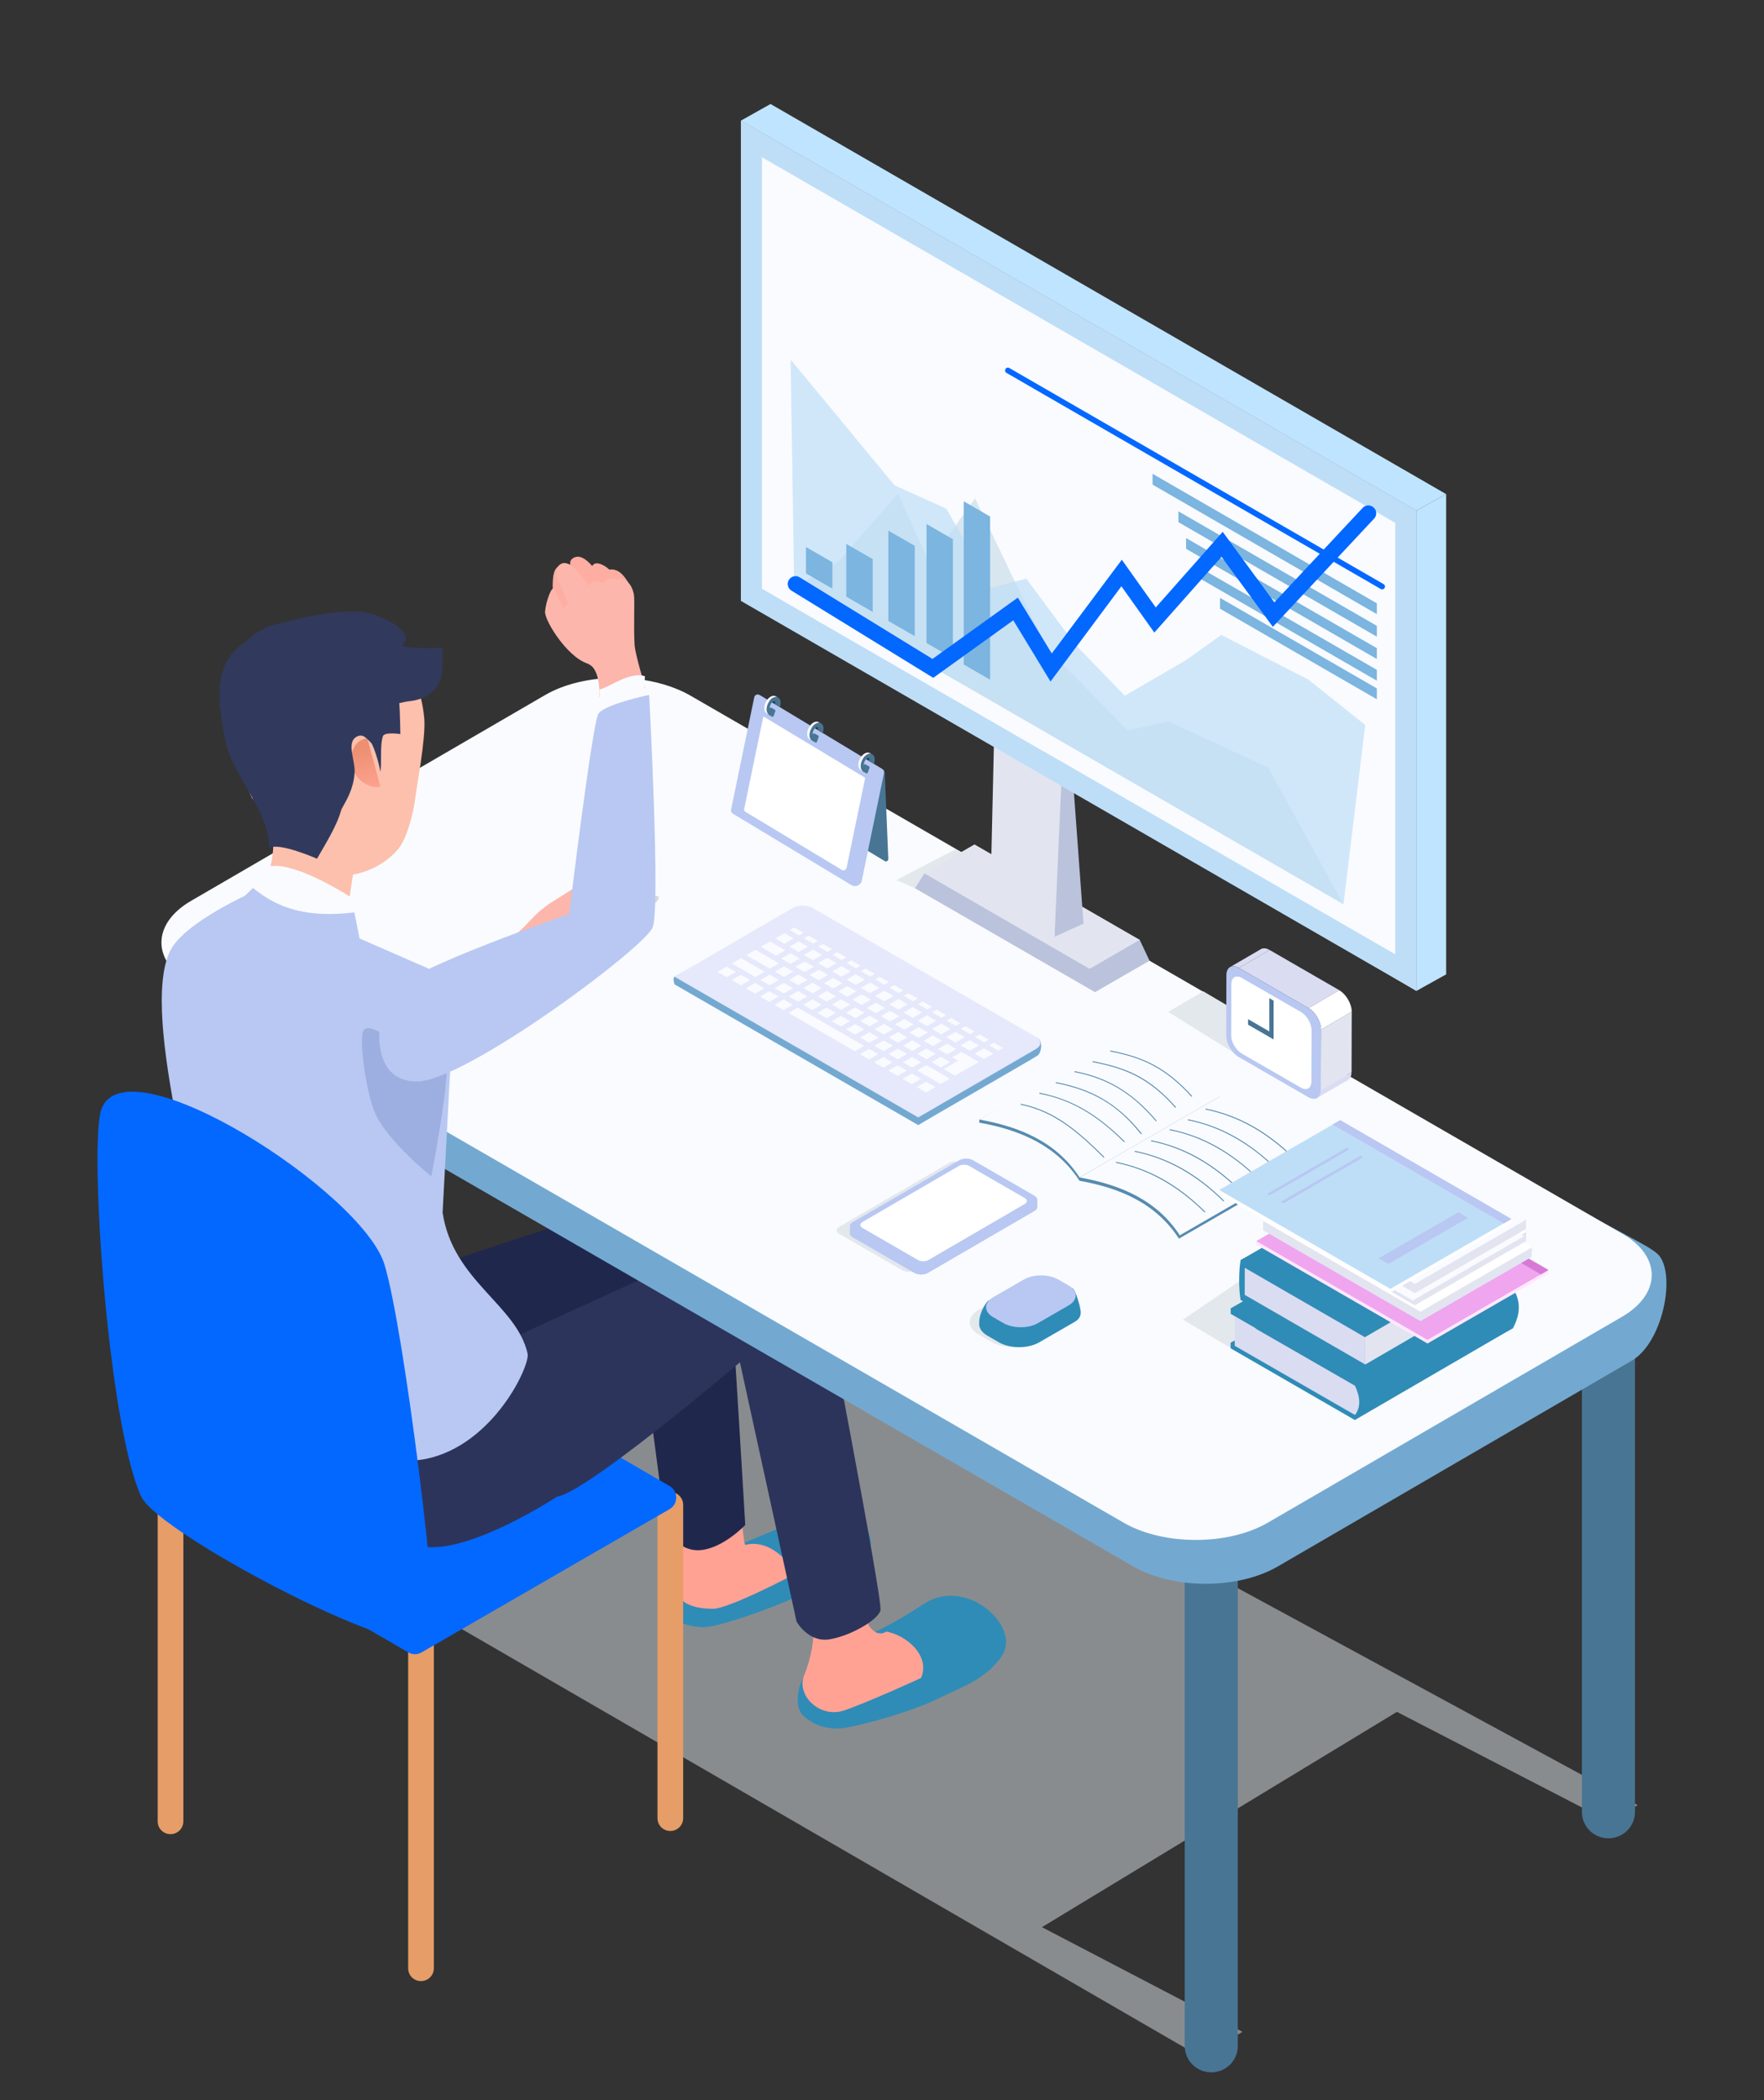 <?xml version="1.0" encoding="utf-8"?>
<!-- Generator: Adobe Illustrator 28.2.0, SVG Export Plug-In . SVG Version: 6.00 Build 0)  -->
<svg version="1.1" xmlns="http://www.w3.org/2000/svg" xmlns:xlink="http://www.w3.org/1999/xlink" x="0px" y="0px"
	 viewBox="0 0 210 250" style="enable-background:new 0 0 210 250;" xml:space="preserve">
<rect x="0" y="0" width="210" height="250" fill="#333333" stroke="none"/>
<style type="text/css">
	.st0{opacity:0.47;fill:#CFD4D9;}
	.st1{opacity:0.49;fill:#E3E8ED;}
	.st2{fill:#E3E8ED;}
	.st3{opacity:0.49;fill:#E7E7E7;}
	.st4{fill:#E0407E;}
	.st5{fill:#568BB0;}
	.st6{fill:#FE619D;}
	.st7{fill:#232942;}
	.st8{fill:#FFAF94;}
	.st9{fill:#2C345C;}
	.st10{fill:#FDC0AC;}
	.st11{fill:#E6E8FB;}
	.st12{fill:#B8C8F2;}
	.st13{fill:#ACBDEB;}
	.st14{fill:#2A3157;}
	.st15{fill:#F2A68C;}
	.st16{fill:#572A08;}
	.st17{fill:#487594;}
	.st18{fill:#73A9D1;}
	.st19{fill:#FFFFFF;}
	.st20{fill:#7BB5E0;}
	.st21{fill:#E2E5F0;}
	.st22{fill:#C1D4E3;}
	.st23{opacity:0.56;fill:#D0D5D9;}
	.st24{fill:#FAFBFF;}
	.st25{fill:#381B05;}
	.st26{fill:#2F9651;}
	.st27{fill:#A7C489;}
	.st28{fill:#6A9DC2;}
	.st29{enable-background:new    ;}
	.st30{fill:#F5F6FC;}
	.st31{fill:#BFE4FF;}
	.st32{fill:#D1D1E3;}
	.st33{fill:#CFD4E3;}
	.st34{fill:#B3D1E8;}
	.st35{fill:#CCDAFF;}
	.st36{fill:#757575;}
	.st37{fill:#BCBCBC;}
	.st38{fill:#292929;}
	.st39{fill:#ADADAD;}
	.st40{fill:#5A5A5A;}
	.st41{fill:#363636;}
	.st42{fill:#FDB6AC;}
	.st43{fill:#F29A8F;}
	.st44{fill:#FDADA2;}
	.st45{fill:#FFBAA3;}
	.st46{fill:#2F8CB7;}
	.st47{fill:#FFA294;}
	.st48{fill:#20274D;}
	.st49{fill:#E69D67;}
	.st50{fill:#E3407F;}
	.st51{fill:#DADCF2;}
	.st52{fill:#FFE8FF;}
	.st53{fill:#F0A5EF;}
	.st54{fill:#FFC4FE;}
	.st55{fill:#D67AD5;}
	.st56{fill:#BEDEF7;}
	.st57{fill:#D9DEE3;}
	.st58{fill:#9DAFE0;}
	.st59{fill:#FE488E;}
	.st60{fill:#0368FF;}
	.st61{fill:#BAC3DB;}
	.st62{fill:#D8E6F0;}
	.st63{opacity:0.69;}
	.st64{fill:url(#SVGID_1_);}
	.st65{fill:#313A5D;}
	.st66{fill:#D4D9DE;}
	.st67{fill:url(#SVGID_00000143613632326198077970000008698487880455493506_);}
	.st68{fill:#96C466;}
	.st69{fill:url(#SVGID_00000089549056155027222210000001541955908372786060_);}
	.st70{fill:#2C3C40;}
	.st71{fill:url(#SVGID_00000110435202816767931250000013739062300951687342_);}
	.st72{fill:#B8DAF2;}
	.st73{fill:#304464;}
	.st74{fill:url(#SVGID_00000090293440358577303740000011160807793237483445_);}
	.st75{fill:url(#SVGID_00000150101017757323902630000015235212265669728154_);}
	.st76{opacity:0.25;fill:#A3C8E3;}
	.st77{fill:#FFA699;}
	.st78{fill:#E8E6FB;}
	.st79{fill:#FE8EB9;}
	.st80{fill:url(#SVGID_00000014608570576302685740000003964749370248849343_);}
	.st81{fill:url(#SVGID_00000075881426940539487580000005548979894090035591_);}
	.st82{fill:#A5CBE6;}
	.st83{fill:#A3C8E3;}
	.st84{fill:url(#SVGID_00000029016983430580966870000009005208800653128598_);}
	.st85{fill:url(#SVGID_00000010301682491257657800000018014566371478351764_);}
	.st86{fill:url(#SVGID_00000109745057987607133080000016398989935222906521_);}
	.st87{fill:url(#SVGID_00000150076788888161293040000007057479378285165967_);}
	.st88{fill:#4A7796;}
	.st89{fill:#6B6B6B;}
	.st90{fill:#9D9D9D;}
	.st91{fill:#FBFBFB;}
	.st92{fill:#E7E7E7;}
	.st93{fill:#C8C8C8;}
	.st94{fill:#C3C3C3;}
	.st95{fill:#E5E5E5;}
	.st96{fill:#DCDCDC;}
	.st97{fill:#D4D4D4;}
	.st98{fill:#D7D7D7;}
	.st99{fill:#A8A8A8;}
	.st100{fill:#E3E3E3;}
	.st101{fill:#E9E9E9;}
	.st102{fill:#7F7F7F;}
	.st103{fill:#DEDEDE;}
	.st104{fill:#F1F1F1;}
	.st105{fill:#C4C4C4;}
	.st106{fill:#A0A0A0;}
	.st107{fill:#6D6D6D;}
	.st108{fill:#2A2A2A;}
	.st109{fill:#DDDDDD;}
	.st110{fill:#CACACA;}
	.st111{fill:#424242;}
	.st112{fill:#D2D2D2;}
	.st113{fill:#C0C0C0;}
	.st114{fill:#AFAFAF;}
	.st115{fill:#ABB9E0;}
	.st116{fill:url(#SVGID_00000126289408216333520350000005899419960362771608_);}
	.st117{fill:#D0D0D0;}
	.st118{fill:#3B3B3B;}
</style>
<g id="Layer_2">
</g>
<g id="Layer_1">
	<path class="st1" d="M80.38,152.72c0,0-25.52,9.18-42.5,16.02c-6.33,2.55-6.95,11.26-1.05,14.68l106.07,61.41l5.01-2.96
		l-23.87-12.46l42.26-25.63l25.42,13.13l3.23-2.03L80.38,152.72z"/>
	<g>
		<g>
			<g>
				<path class="st46" d="M94.89,180.94c2.08-1.13,8.96-1.15,8.79,2.97c-0.09,2.14-5.24,4.4-8.12,5.83
					c-3.13,1.55-10,3.96-11.76,3.96c-1.76,0-3.43-0.65-4.6-1.65c-1.17-0.99,0.23-4.15,0.84-4.73c0.42-0.39,6.21-2.7,10.51-4.48
					C92.55,182.01,94.23,181.3,94.89,180.94z"/>
				<path class="st47" d="M87.79,170.82c0,0,0.49,13.2,0.97,13.08c3.36-0.87,6.14,3.29,5.78,3.52c0,0-7.75,4.09-9.65,4.09
					s-4.04-0.44-4.4-2.29c-0.36-1.85,0.68-3.12,0.75-4.8c0.03-0.67-1.44-9.53-1.44-9.53L87.79,170.82z"/>
			</g>
			<path class="st48" d="M45.56,168.65c2.81,3.01,30.26-12.76,30.26-12.76l3.46,26.2c0,0,1.48,2.7,4.18,2.43
				c2.7-0.27,5.26-2.99,5.26-2.99s-2.02-34.56-2.46-36.86c-0.44-2.3-2.19-2.32-4.94-2.82c-2.75-0.5-35.5,10.93-35.5,10.93
				S42.75,165.64,45.56,168.65z"/>
		</g>
		<g>
			<path class="st49" d="M50.12,235.83c0.85,0,1.53-0.69,1.53-1.53v-38.43c0-0.85-0.69-1.53-1.53-1.53c-0.85,0-1.53,0.69-1.53,1.53
				v38.43C48.59,235.15,49.27,235.83,50.12,235.83z"/>
			<path class="st49" d="M79.8,217.96c0.85,0,1.53-0.69,1.53-1.53v-37.29c0-0.85-0.69-1.53-1.53-1.53c-0.85,0-1.53,0.69-1.53,1.53
				v37.29C78.27,217.28,78.95,217.96,79.8,217.96z"/>
			<path class="st49" d="M20.3,218.34c0.85,0,1.53-0.69,1.53-1.53v-36.9c0-0.85-0.69-1.53-1.53-1.53s-1.53,0.69-1.53,1.53v36.9
				C18.76,217.65,19.45,218.34,20.3,218.34z"/>
			<path class="st60" d="M19.28,179.66l29.32,17.04c0.49,0.29,1.1,0.29,1.59,0l29.52-17.05c1.06-0.61,1.06-2.14,0-2.75L50.4,159.86
				c-0.49-0.29-1.1-0.29-1.59,0L19.29,176.9C18.23,177.51,18.22,179.04,19.28,179.66z"/>
		</g>
		<g>
			<g>
				<path class="st46" d="M109.91,190.97c5.09-3.4,11.5,2.56,9.48,5.94c-1.76,2.95-5.19,4.04-7.94,5.4
					c-2.98,1.48-10.05,3.46-11.72,3.46c-1.67,0-2.89-0.49-4-1.43c-1.12-0.95-0.77-2.83-0.46-3.83c0.5-1.59,3.31-3.8,6.87-5.3
					C105.77,193.67,108.97,191.6,109.91,190.97z"/>
				<path class="st47" d="M103.16,189.32c0,0,0.06,3.81,0.24,4.11c1.01,1.64,2.11,0.79,2.11,0.79c2.44,0.45,5.28,2.91,4.14,5.52
					c0.13-0.04-6.19,2.85-9.12,3.86c-2.87,0.99-5.66-1.68-4.85-4.03c1.89-4.54,1.02-8.45,1.02-8.45L103.16,189.32z"/>
			</g>
			<path class="st9" d="M97.18,149.46c0.58,2.88,7.94,41.09,7.64,42.24c-0.3,1.15-3.6,3.06-6.1,3.45c-2.5,0.39-3.89-2.11-3.89-2.11
				l-6.94-31.76c-2.87-2.58-4.43-5.77-1.77-10.41C83.76,144.94,96.6,146.57,97.18,149.46z"/>
			<path class="st9" d="M29.17,154.33c-1.61,3.52-2.1,15.56-1.13,19.72c0.98,4.22,16.58,9.1,22.21,10.05s16.07-5.94,16.07-5.94
				l-7.88-14.94c0,0-3.1-3.51-7.59-4.82C42.39,155.94,29.77,154.84,29.17,154.33z"/>
			<path class="st9" d="M46.46,166.03c0,0,39.63-18.5,41.9-18.9c0,0,4.29,0.31,5.24,3.74c0.95,3.43-2.2,8.49-2.2,8.49
				s-21.01,18.12-25.08,18.81c-2.36,0.4-10.34,2.31-14.68,0.11C45.34,175.08,46.46,166.03,46.46,166.03z"/>
		</g>
	</g>
	<g>
		<g>
			<path class="st17" d="M147.36,186.09v57.45c0,1.13-0.6,2.17-1.58,2.73l0,0c-0.98,0.56-2.18,0.56-3.16,0l0,0
				c-0.98-0.56-1.58-1.61-1.58-2.73v-57.45H147.36z"/>
			<path class="st17" d="M194.64,158.23v57.45c0,1.13-0.6,2.17-1.58,2.73l0,0c-0.98,0.56-2.18,0.56-3.16,0l0,0
				c-0.98-0.56-1.58-1.61-1.58-2.73v-57.45H194.64z"/>
			<path class="st17" d="M33.15,116.47v57.45c0,1.13-0.6,2.17-1.58,2.73l0,0c-0.98,0.56-2.18,0.56-3.16,0h0
				c-0.98-0.56-1.58-1.61-1.58-2.73v-57.45H33.15z"/>
		</g>
		<g>
			<path class="st18" d="M23.99,122.43l108.59,62.69l2.62,1.51c4.79,2.59,12.28,2.54,16.92-0.16l42.13-24.49
				c3.62-2.1,5.24-9.88,3.32-12.45c-0.6-0.8-2.97-1.92-4.1-2.58L83.01,87.82c-4.79-2.6-12.29-2.55-16.94,0.15l-42.15,19.89
				c-0.95,0.55-2.22,0.97-2.73,1.95C19.12,113.73,20.17,120.23,23.99,122.43z"/>
			<path class="st24" d="M193.08,156.76l-42.13,24.49c-4.64,2.7-12.14,2.75-16.92,0.16l-2.62-1.51L22.81,117.2
				c-4.77-2.75-4.79-7.22-0.05-9.97l42.13-24.49c0.57-0.33,1.18-0.62,1.82-0.87c3.88-1.51,8.95-1.58,13.04-0.16
				c0.78,0.27,1.53,0.59,2.22,0.97l0.61,0.35l5.92,3.42l104.66,60.43C197.79,149.55,197.82,154.01,193.08,156.76z"/>
		</g>
	</g>
	<g>
		<g>
			<polygon class="st2" points="140.82,157.09 148.83,161.84 182.27,150.41 165.6,140.24 			"/>
			<polygon class="st2" points="139.06,120.45 150.23,127.41 153.91,123.74 145.99,119.64 143.25,118.01 			"/>
			<polygon class="st2" points="106.72,104.76 108.93,105.74 117.01,102.78 113.76,101.09 			"/>
			<path class="st2" d="M116.5,158.86l1.49,0.86c1.41,0.81,3.69,0.81,5.1,0l4.5-2.6c1.41-0.81,1.41-2.13,0-2.94l-1.49-0.86
				c-1.41-0.81-3.69-0.81-5.1,0l-4.5,2.6C115.09,156.73,115.09,158.05,116.5,158.86z"/>
			<path class="st2" d="M121.98,142.8l-7.58-4.38c-0.38-0.22-1.01-0.22-1.39,0l-13.14,7.64c-0.38,0.22-0.38,0.58,0,0.8l7.58,4.38
				c0.38,0.22,1,0.22,1.39,0l13.14-7.64C122.37,143.38,122.36,143.02,121.98,142.8z"/>
		</g>
		<g>
			<g>
				<path class="st17" d="M105.32,102.5l-14.95-9.02l-0.42-10.27c-0.01-0.34,0.35-0.56,0.65-0.38l14.44,8.71
					c0.17,0.1,0.28,0.28,0.29,0.48l0.42,10.23C105.75,102.48,105.51,102.62,105.32,102.5z"/>
				<path class="st12" d="M101.35,105.36l-14.12-8.51c-0.15-0.09-0.23-0.27-0.2-0.45l2.76-13.39c0.06-0.29,0.38-0.43,0.63-0.28
					l14.62,8.82c0.15,0.09,0.23,0.27,0.2,0.45l-2.64,12.81C102.49,105.38,101.84,105.66,101.35,105.36z"/>
				<path class="st19" d="M100.21,103.55l-11.48-6.92c-0.11-0.06-0.16-0.19-0.14-0.31l2.28-11.04L103,92.59l-2.21,10.7
					C100.74,103.55,100.44,103.69,100.21,103.55z"/>
			</g>
			<g>
				<g>
					<path class="st17" d="M103.11,92.05l-0.41-0.24c-0.06-0.03-0.08-0.1-0.06-0.16l0.19-0.58c0.03-0.08,0.12-0.12,0.2-0.08
						l0.42,0.24c0.06,0.03,0.08,0.1,0.06,0.17l-0.2,0.57C103.28,92.05,103.18,92.09,103.11,92.05z"/>
					<g>
						<path class="st17" d="M103.02,91.37l-0.28-0.14c0.04,0.02,0.09,0.03,0.14,0.03c0.09-0.01,0.26-0.09,0.26-0.09l0.25,0.15
							c0,0-0.13,0.09-0.22,0.1C103.11,91.42,103.06,91.39,103.02,91.37z"/>
						<path class="st17" d="M103.74,90.76l-0.27-0.17c0.02-0.1,0.01-0.2-0.01-0.28c-0.02-0.09-0.07-0.16-0.14-0.2
							c-0.01,0-0.01-0.01-0.02-0.01l0.28,0.14c0.01,0,0.01,0.01,0.02,0.01c0.07,0.04,0.11,0.11,0.14,0.2
							C103.76,90.54,103.76,90.65,103.74,90.76z"/>
						<path class="st24" d="M102.78,91.84l-0.28-0.14c-0.05-0.03-0.1-0.06-0.14-0.11c-0.1-0.11-0.16-0.27-0.17-0.46
							c-0.01-0.13,0-0.27,0.04-0.42c0.05-0.22,0.16-0.43,0.28-0.61c0.13-0.18,0.28-0.32,0.44-0.41c0.11-0.06,0.22-0.1,0.33-0.1
							c0.1-0.01,0.18,0.01,0.26,0.05l0.28,0.14c-0.08-0.04-0.16-0.06-0.26-0.05c-0.11,0.01-0.22,0.04-0.33,0.1
							c-0.16,0.09-0.32,0.23-0.44,0.41c-0.13,0.18-0.23,0.39-0.28,0.61c-0.04,0.15-0.05,0.29-0.04,0.42
							c0.01,0.19,0.07,0.35,0.17,0.46C102.68,91.77,102.73,91.81,102.78,91.84z"/>
						<path class="st17" d="M104.13,90.35c-0.01-0.19-0.07-0.35-0.17-0.46c-0.1-0.11-0.23-0.17-0.4-0.16
							c-0.11,0.01-0.22,0.04-0.33,0.1c-0.16,0.09-0.32,0.23-0.44,0.41c-0.06,0.08-0.11,0.16-0.15,0.25
							c-0.06,0.11-0.1,0.23-0.13,0.36c-0.04,0.15-0.05,0.29-0.04,0.42c0.01,0.19,0.07,0.35,0.17,0.46c0.1,0.11,0.23,0.17,0.4,0.16
							c0.05,0,0.11-0.01,0.16-0.03l0.18-0.54c-0.07,0.05-0.15,0.08-0.23,0.08c-0.06,0-0.11-0.01-0.16-0.04
							c-0.07-0.04-0.11-0.11-0.14-0.2c-0.02-0.09-0.02-0.2,0.01-0.33c0.01-0.06,0.04-0.12,0.06-0.17c0.01-0.02,0.02-0.04,0.03-0.06
							c0.06-0.11,0.14-0.2,0.22-0.27c0.08-0.07,0.18-0.11,0.27-0.11c0.06,0,0.11,0.01,0.16,0.04c0.07,0.04,0.11,0.11,0.14,0.2
							c0.02,0.08,0.02,0.19,0,0.3l0.3,0.18c0.02-0.05,0.04-0.12,0.05-0.18C104.13,90.62,104.14,90.48,104.13,90.35z"/>
					</g>
				</g>
				<g>
					<path class="st17" d="M97.06,88.38l-0.41-0.24c-0.06-0.03-0.08-0.1-0.06-0.16l0.19-0.58c0.03-0.08,0.12-0.12,0.2-0.08
						l0.42,0.24c0.06,0.03,0.08,0.1,0.06,0.17l-0.2,0.57C97.23,88.39,97.14,88.42,97.06,88.38z"/>
					<g>
						<path class="st17" d="M96.92,87.7l-0.28-0.14c0.04,0.02,0.09,0.03,0.14,0.03c0.09-0.01,0.26-0.09,0.26-0.09l0.25,0.15
							c0,0-0.13,0.09-0.22,0.1C97.02,87.74,96.96,87.72,96.92,87.7z"/>
						<path class="st17" d="M97.64,87.08l-0.28-0.17c0.02-0.1,0.02-0.19,0-0.27c-0.02-0.09-0.07-0.16-0.14-0.2
							c-0.01,0-0.01-0.01-0.02-0.01l0.28,0.14c0.01,0,0.01,0.01,0.02,0.01c0.07,0.04,0.11,0.11,0.14,0.2
							C97.67,86.87,97.67,86.97,97.64,87.08z"/>
						<path class="st24" d="M96.68,88.16l-0.28-0.14c-0.05-0.03-0.1-0.06-0.14-0.11c-0.1-0.11-0.16-0.27-0.17-0.46
							c-0.01-0.13,0-0.27,0.04-0.42c0.05-0.22,0.16-0.43,0.28-0.61c0.13-0.18,0.28-0.32,0.44-0.41c0.11-0.06,0.22-0.1,0.33-0.1
							c0.1-0.01,0.18,0.01,0.26,0.05l0.28,0.14c-0.07-0.04-0.16-0.06-0.26-0.05c-0.11,0.01-0.22,0.04-0.33,0.1
							c-0.16,0.09-0.32,0.23-0.44,0.41c-0.13,0.18-0.23,0.39-0.28,0.61c-0.04,0.15-0.05,0.29-0.04,0.42
							c0.01,0.19,0.07,0.35,0.17,0.46C96.58,88.1,96.63,88.13,96.68,88.16z"/>
						<path class="st17" d="M98.04,86.67c-0.01-0.19-0.07-0.35-0.17-0.46c-0.1-0.11-0.23-0.17-0.4-0.16
							c-0.11,0.01-0.22,0.04-0.33,0.1c-0.16,0.09-0.32,0.23-0.44,0.41c-0.06,0.08-0.11,0.16-0.15,0.25
							c-0.06,0.11-0.1,0.23-0.13,0.36c-0.04,0.15-0.05,0.29-0.04,0.42c0.01,0.19,0.07,0.35,0.17,0.46c0.1,0.11,0.23,0.17,0.4,0.16
							c0.05,0,0.11-0.01,0.16-0.03l0.18-0.54c-0.07,0.05-0.15,0.08-0.23,0.08c-0.06,0-0.11-0.01-0.16-0.04
							c-0.07-0.04-0.11-0.11-0.14-0.2c-0.02-0.09-0.02-0.2,0.01-0.33c0.01-0.06,0.04-0.12,0.06-0.17c0.01-0.02,0.02-0.04,0.03-0.06
							c0.06-0.11,0.14-0.2,0.22-0.27c0.08-0.07,0.18-0.11,0.27-0.11c0.06,0,0.11,0.01,0.16,0.04c0.07,0.04,0.11,0.11,0.14,0.2
							c0.02,0.08,0.02,0.19,0,0.3l0.3,0.18c0.02-0.05,0.04-0.12,0.05-0.17C98.03,86.94,98.05,86.8,98.04,86.67z"/>
					</g>
				</g>
				<g>
					<path class="st17" d="M91.9,85.31l-0.41-0.24c-0.06-0.03-0.08-0.1-0.06-0.16l0.19-0.58c0.03-0.08,0.12-0.12,0.2-0.08l0.42,0.24
						c0.06,0.03,0.08,0.1,0.06,0.17l-0.2,0.57C92.07,85.31,91.98,85.35,91.9,85.31z"/>
					<g>
						<path class="st17" d="M91.81,84.61l-0.28-0.14c0.04,0.02,0.09,0.03,0.14,0.03c0.09-0.01,0.26-0.09,0.26-0.09l0.25,0.15
							c0,0-0.13,0.09-0.22,0.1C91.91,84.66,91.85,84.63,91.81,84.61z"/>
						<path class="st17" d="M92.54,84l-0.28-0.17c0.02-0.1,0.02-0.19,0-0.27c-0.02-0.09-0.07-0.16-0.14-0.2
							c-0.01,0-0.01-0.01-0.02-0.01l0.28,0.14c0.01,0,0.01,0.01,0.02,0.01c0.07,0.04,0.11,0.11,0.14,0.2
							C92.56,83.78,92.56,83.89,92.54,84z"/>
						<path class="st24" d="M91.58,85.08l-0.28-0.14c-0.05-0.03-0.1-0.06-0.14-0.11c-0.1-0.11-0.16-0.27-0.17-0.46
							c-0.01-0.13,0-0.27,0.04-0.42c0.05-0.22,0.16-0.43,0.28-0.61c0.13-0.18,0.28-0.32,0.44-0.41c0.11-0.06,0.22-0.1,0.33-0.1
							c0.1-0.01,0.18,0.01,0.26,0.05l0.28,0.14c-0.07-0.04-0.16-0.06-0.26-0.05c-0.11,0.01-0.22,0.04-0.33,0.1
							c-0.16,0.09-0.32,0.23-0.44,0.41c-0.13,0.18-0.23,0.39-0.28,0.61c-0.04,0.15-0.05,0.29-0.04,0.42
							c0.01,0.19,0.07,0.35,0.17,0.46C91.48,85.01,91.52,85.05,91.58,85.08z"/>
						<path class="st17" d="M92.93,83.59c-0.01-0.19-0.07-0.35-0.17-0.46c-0.1-0.11-0.23-0.17-0.4-0.16
							c-0.11,0.01-0.22,0.04-0.33,0.1c-0.16,0.09-0.32,0.23-0.44,0.41c-0.06,0.08-0.11,0.16-0.15,0.25
							c-0.06,0.11-0.1,0.23-0.13,0.36c-0.04,0.15-0.05,0.29-0.04,0.42c0.01,0.19,0.07,0.35,0.17,0.46c0.1,0.11,0.23,0.17,0.4,0.16
							c0.05,0,0.11-0.01,0.16-0.03l0.18-0.54c-0.07,0.05-0.15,0.08-0.23,0.08c-0.06,0-0.11-0.01-0.16-0.04
							c-0.07-0.04-0.11-0.11-0.14-0.2c-0.02-0.09-0.02-0.2,0.01-0.33c0.01-0.06,0.04-0.12,0.06-0.17c0.01-0.02,0.02-0.04,0.03-0.06
							c0.06-0.11,0.14-0.2,0.22-0.27c0.08-0.07,0.18-0.11,0.27-0.11c0.06,0,0.11,0.01,0.16,0.04c0.07,0.04,0.11,0.11,0.14,0.2
							c0.02,0.08,0.02,0.19,0,0.3l0.3,0.18c0.02-0.05,0.04-0.12,0.05-0.17C92.93,83.86,92.94,83.71,92.93,83.59z"/>
					</g>
				</g>
			</g>
		</g>
		<g>
			<path class="st12" d="M101.18,145.96L101.18,145.96l0,0.86c0,0.18,0.12,0.35,0.35,0.48l7.3,4.22c0.46,0.27,1.2,0.27,1.66,0
				l12.66-7.36c0.23-0.13,0.34-0.3,0.34-0.48c0,0,0-0.62,0-0.78c0-0.16-0.01-0.2-0.06-0.29c-0.06-0.1-0.15-0.19-0.28-0.27l-7.3-4.22
				c-0.46-0.27-1.2-0.27-1.66,0l-12.66,7.36C101.29,145.62,101.18,145.79,101.18,145.96C101.18,145.96,101.18,145.96,101.18,145.96z
				"/>
			<path class="st19" d="M122,142.62l-6.63-3.83c-0.34-0.19-0.88-0.19-1.21,0l-11.49,6.68c-0.33,0.19-0.33,0.51,0,0.7l6.63,3.83
				c0.33,0.19,0.88,0.19,1.21,0l11.49-6.68C122.33,143.13,122.33,142.81,122,142.62z"/>
		</g>
		<g>
			<g>
				<g>
					<polygon class="st61" points="136.85,114.36 130.36,118.11 108.93,105.74 110.05,103.97 115.43,101.99 135.68,111.88 					"/>
					<polygon class="st21" points="135.68,111.88 129.72,115.33 110.05,103.97 116.01,100.52 					"/>
				</g>
				<g>
					<polygon class="st61" points="125.54,111.51 128.99,109.95 127.7,92.34 125.67,93.44 					"/>
					<polygon class="st21" points="118.34,87.88 117.89,107.46 125.54,111.51 126.38,92.54 					"/>
				</g>
				<g>
					<polygon class="st31" points="91.73,12.38 88.2,14.36 168.62,60.79 172.16,58.82 					"/>
					<polygon class="st31" points="168.62,60.79 168.62,117.96 172.16,115.99 172.16,58.82 					"/>
					<polygon class="st33" points="168.62,60.79 168.62,117.96 89.42,70.46 88.2,14.36 					"/>
					<polygon class="st56" points="168.62,117.96 88.2,71.53 88.2,14.36 168.62,60.79 					"/>
					<polyline class="st24" points="166.1,62.24 166.1,113.6 91.97,70.8 90.71,70.08 90.71,18.72 					"/>
					<polyline class="st24" points="124.39,89.52 91.97,70.8 91.97,20.65 					"/>
				</g>
			</g>
			<g>
				<path class="st60" d="M164.54,70.16c-0.06,0-0.12-0.01-0.17-0.05l-44.55-25.72c-0.16-0.09-0.22-0.3-0.12-0.46
					c0.09-0.16,0.3-0.22,0.46-0.12l44.55,25.72c0.16,0.09,0.22,0.3,0.12,0.46C164.77,70.1,164.65,70.16,164.54,70.16z"/>
				<polygon class="st20" points="163.91,71.82 163.91,73.11 137.21,57.69 137.21,56.4 				"/>
				<polygon class="st20" points="163.91,74.5 163.91,75.79 140.29,62.16 140.29,60.87 				"/>
				<polygon class="st20" points="163.91,77.16 163.91,78.45 141.2,65.33 141.2,64.05 				"/>
				<polygon class="st20" points="163.91,79.74 163.91,81.03 142.56,68.7 142.56,67.42 				"/>
				<polygon class="st20" points="163.91,81.95 163.91,83.24 145.24,72.46 145.24,71.17 				"/>
			</g>
			<g>
				<g>
					<g>
						<polygon class="st62" points="99.83,66.85 94.54,69.88 159.94,107.64 150.96,91.38 139.11,85.88 134.26,86.95 124.62,77.16 
							116.07,59.32 110.61,66.97 106.91,58.77 						"/>
					</g>
					<g class="st63">
						<polygon class="st56" points="94.12,42.8 94.54,69.88 159.94,107.64 162.53,86.3 155.78,80.91 145.4,75.58 141.2,78.57 
							133.91,82.82 128,76.72 122.18,68.88 117.99,69.95 112.66,60.55 106.49,57.77 						"/>
					</g>
				</g>
			</g>
			<g>
				<polygon class="st20" points="114.73,79.1 117.87,80.91 117.87,61.49 114.73,59.67 				"/>
				<polygon class="st20" points="110.3,76.54 113.44,78.36 113.44,64.19 110.3,62.38 				"/>
				<polygon class="st20" points="105.76,73.92 108.9,75.73 108.9,64.98 105.76,63.17 				"/>
				<polygon class="st20" points="100.75,71.03 103.89,72.84 103.89,66.56 100.75,64.75 				"/>
				<polygon class="st20" points="95.95,68.26 99.09,70.07 99.09,66.93 95.95,65.12 				"/>
			</g>
			<path class="st60" d="M125.06,81.13l-4.43-7.29l-9.53,6.85L94.22,70.31c-0.44-0.27-0.58-0.84-0.31-1.28
				c0.27-0.44,0.85-0.58,1.28-0.31l15.82,9.72l10.16-7.3l4.04,6.65l8.34-11.16l4.04,5.68l7.97-9l6.15,8.39l10.51-11.24
				c0.35-0.38,0.94-0.4,1.32-0.04c0.38,0.35,0.4,0.94,0.04,1.32l-12.05,12.88l-6.11-8.34l-8,9.02l-3.92-5.51L125.06,81.13z"/>
		</g>
		<g>
			<path class="st18" d="M80.3,117.18c0.06,0.04,28.96,16.71,29.01,16.75c0.21-0.15,14.02-8.11,14.2-8.27
				c0.5-0.35,0.64-1.74,0.03-2.07c-1.11-0.08-28.46-16.99-29.19-14.57c0,0-11.8,5.95-14.06,7.26
				C80.05,116.42,80.3,117.18,80.3,117.18z"/>
			<path class="st11" d="M80.3,116.27l28.95,16.71l0.06,0.04l4.58-2.66l9.48-5.51c0.04-0.02,0.08-0.05,0.11-0.08
				c0.01-0.01,0.02-0.02,0.03-0.03c0.02-0.02,0.05-0.03,0.07-0.05c0.01-0.01,0.02-0.02,0.04-0.04c0.02-0.02,0.03-0.03,0.05-0.05
				c0.01-0.01,0.02-0.03,0.03-0.04c0.01-0.02,0.03-0.03,0.04-0.05c0.01-0.01,0.02-0.03,0.02-0.04c0.01-0.02,0.02-0.03,0.03-0.05
				c0.01-0.01,0.01-0.03,0.02-0.04c0.01-0.02,0.02-0.03,0.02-0.05c0.01-0.02,0.01-0.03,0.01-0.04c0.01-0.02,0.01-0.03,0.01-0.05
				c0-0.02,0-0.03,0-0.04c0.02-0.27-0.14-0.55-0.5-0.75L96.77,108.1c-0.67-0.39-1.75-0.39-2.42,0L80.3,116.27z"/>
			<g>
				<g>
					<g>
						<polygon class="st24" points="95.12,111.35 94.02,110.72 94.57,110.4 95.66,111.03 						"/>
						<polygon class="st24" points="96.81,112.33 95.71,111.7 96.26,111.38 97.36,112.01 						"/>
						<polygon class="st24" points="98.51,113.31 97.41,112.68 97.96,112.36 99.06,112.99 						"/>
						<polygon class="st24" points="100.2,114.29 99.11,113.66 99.66,113.34 100.75,113.97 						"/>
						<polygon class="st24" points="101.9,115.27 100.8,114.63 101.35,114.32 102.45,114.95 						"/>
						<polygon class="st24" points="103.6,116.25 102.5,115.61 103.05,115.3 104.15,115.93 						"/>
						<polygon class="st24" points="105.29,117.23 104.2,116.59 104.74,116.28 105.84,116.91 						"/>
						<polygon class="st24" points="106.99,118.21 105.89,117.57 106.44,117.26 107.54,117.89 						"/>
						<polygon class="st24" points="108.69,119.19 107.59,118.55 108.14,118.24 109.24,118.87 						"/>
						<polygon class="st24" points="110.38,120.17 109.28,119.53 109.83,119.21 110.93,119.85 						"/>
						<polygon class="st24" points="112.08,121.15 110.98,120.51 111.53,120.19 112.63,120.83 						"/>
						<polygon class="st24" points="113.78,122.12 112.68,121.49 113.23,121.17 114.32,121.81 						"/>
						<polygon class="st24" points="115.47,123.1 114.37,122.47 114.92,122.15 116.02,122.79 						"/>
						<polygon class="st24" points="117.17,124.08 116.07,123.45 116.62,123.13 117.72,123.77 						"/>
						<polygon class="st24" points="118.86,125.06 117.77,124.43 118.32,124.11 119.41,124.75 						"/>
					</g>
					<g>
						<polygon class="st24" points="93.39,112.35 92.29,111.71 93.39,111.08 94.49,111.71 						"/>
						<polygon class="st24" points="95.09,113.33 93.99,112.69 95.09,112.06 96.19,112.69 						"/>
						<polygon class="st24" points="96.79,114.3 95.69,113.67 96.79,113.04 97.88,113.67 						"/>
						<polygon class="st24" points="98.48,115.28 97.38,114.65 98.48,114.02 99.58,114.65 						"/>
						<polygon class="st24" points="100.18,116.26 99.08,115.63 100.18,115 101.28,115.63 						"/>
						<polygon class="st24" points="101.87,117.24 100.78,116.61 101.87,115.97 102.97,116.61 						"/>
						<polygon class="st24" points="103.57,118.22 102.47,117.59 103.57,116.95 104.67,117.59 						"/>
						<polygon class="st24" points="105.27,119.2 104.17,118.57 105.27,117.93 106.37,118.57 						"/>
						<polygon class="st24" points="106.96,120.18 105.87,119.55 106.96,118.91 108.06,119.55 						"/>
						<polygon class="st24" points="108.66,121.16 107.56,120.53 108.66,119.89 109.76,120.53 						"/>
						<polygon class="st24" points="110.36,122.14 109.26,121.51 110.36,120.87 111.45,121.51 						"/>
						<polygon class="st24" points="112.05,123.12 110.95,122.49 112.05,121.85 113.15,122.49 						"/>
						<polygon class="st24" points="113.75,124.1 112.65,123.46 113.75,122.83 114.85,123.46 						"/>
						<polygon class="st24" points="115.45,125.08 114.35,124.44 115.45,123.81 116.54,124.44 						"/>
						<polygon class="st24" points="117.14,126.06 116.04,125.42 117.14,124.79 118.24,125.42 						"/>
					</g>
					<g>
						<polygon class="st24" points="92.39,113.76 90.57,112.71 91.67,112.07 93.49,113.12 						"/>
						<polygon class="st24" points="94.09,114.74 92.99,114.1 94.09,113.47 95.19,114.1 						"/>
						<polygon class="st24" points="95.79,115.72 94.69,115.08 95.79,114.45 96.88,115.08 						"/>
						<polygon class="st24" points="97.48,116.7 96.38,116.06 97.48,115.43 98.58,116.06 						"/>
						<polygon class="st24" points="99.18,117.67 98.08,117.04 99.18,116.41 100.28,117.04 						"/>
						<polygon class="st24" points="100.87,118.65 99.78,118.02 100.87,117.39 101.97,118.02 						"/>
						<polygon class="st24" points="102.57,119.63 101.47,119 102.57,118.37 103.67,119 						"/>
						<polygon class="st24" points="104.27,120.61 103.17,119.98 104.27,119.35 105.37,119.98 						"/>
						<polygon class="st24" points="105.96,121.59 104.87,120.96 105.96,120.32 107.06,120.96 						"/>
						<polygon class="st24" points="107.66,122.57 106.56,121.94 107.66,121.3 108.76,121.94 						"/>
						<polygon class="st24" points="109.36,123.55 108.26,122.92 109.36,122.28 110.45,122.92 						"/>
						<polygon class="st24" points="111.05,124.53 109.95,123.9 111.05,123.26 112.15,123.9 						"/>
						<polygon class="st24" points="112.75,125.51 111.65,124.88 112.75,124.24 113.85,124.88 						"/>
					</g>
					<g>
						<polygon class="st24" points="89.95,113.07 88.85,113.7 91.64,115.31 92.74,114.68 						"/>
						<polygon class="st24" points="93.34,116.29 92.24,115.66 93.34,115.03 94.44,115.66 						"/>
						<polygon class="st24" points="95.04,117.27 93.94,116.64 95.04,116 96.13,116.64 						"/>
						<polygon class="st24" points="96.73,118.25 95.63,117.62 96.73,116.98 97.83,117.62 						"/>
						<polygon class="st24" points="98.43,119.23 97.33,118.6 98.43,117.96 99.53,118.6 						"/>
						<polygon class="st24" points="100.13,120.21 99.03,119.58 100.13,118.94 101.22,119.58 						"/>
						<polygon class="st24" points="101.82,121.19 100.72,120.56 101.82,119.92 102.92,120.56 						"/>
						<polygon class="st24" points="103.52,122.17 102.42,121.54 103.52,120.9 104.62,121.54 						"/>
						<polygon class="st24" points="105.21,123.15 104.12,122.52 105.21,121.88 106.31,122.52 						"/>
						<polygon class="st24" points="106.91,124.13 105.81,123.49 106.91,122.86 108.01,123.49 						"/>
						<polygon class="st24" points="108.61,125.11 107.51,124.47 108.61,123.84 109.71,124.47 						"/>
						<polygon class="st24" points="110.3,126.09 109.21,125.45 110.3,124.82 111.4,125.45 						"/>
						<polygon class="st24" points="112,127.07 110.9,126.43 112,125.8 113.1,126.43 						"/>
						<polygon class="st24" points="114.45,125.22 113.35,125.86 114.06,126.27 112.34,127.26 113.7,128.05 116.52,126.42 						"/>
					</g>
					<g>
						<polygon class="st24" points="88.23,114.06 87.13,114.7 89.92,116.31 91.02,115.67 						"/>
						<polygon class="st24" points="91.62,117.29 90.52,116.65 91.62,116.02 92.72,116.65 						"/>
						<polygon class="st24" points="93.31,118.27 92.22,117.63 93.31,117 94.41,117.63 						"/>
						<polygon class="st24" points="95.01,119.25 93.91,118.61 95.01,117.98 96.11,118.61 						"/>
						<polygon class="st24" points="96.71,120.23 95.61,119.59 96.71,118.96 97.81,119.59 						"/>
						<polygon class="st24" points="98.4,121.21 97.31,120.57 98.4,119.94 99.5,120.57 						"/>
						<polygon class="st24" points="100.1,122.18 99,121.55 100.1,120.92 101.2,121.55 						"/>
						<polygon class="st24" points="101.8,123.16 100.7,122.53 101.8,121.9 102.89,122.53 						"/>
						<polygon class="st24" points="103.49,124.14 102.39,123.51 103.49,122.88 104.59,123.51 						"/>
						<polygon class="st24" points="105.19,125.12 104.09,124.49 105.19,123.86 106.29,124.49 						"/>
						<polygon class="st24" points="106.89,126.1 105.79,125.47 106.89,124.83 107.98,125.47 						"/>
						<polygon class="st24" points="108.58,127.08 107.48,126.45 108.58,125.81 109.68,126.45 						"/>
						<polygon class="st24" points="110.28,126.79 109.18,127.43 111.97,129.04 113.07,128.41 						"/>
					</g>
					<g>
						<polygon class="st24" points="86.5,116.32 85.4,115.69 86.5,115.06 87.6,115.69 						"/>
						<polygon class="st24" points="88.2,117.3 87.1,116.67 88.2,116.04 89.3,116.67 						"/>
						<polygon class="st24" points="89.9,118.28 88.8,117.65 89.9,117.01 90.99,117.65 						"/>
						<polygon class="st24" points="91.59,119.26 90.49,118.63 91.59,117.99 92.69,118.63 						"/>
						<polygon class="st24" points="93.29,120.24 92.19,119.61 93.29,118.97 94.39,119.61 						"/>
						<polygon class="st24" points="94.98,119.95 93.89,120.59 101.77,125.14 102.87,124.5 						"/>
						<polygon class="st24" points="103.47,126.12 102.37,125.48 103.47,124.85 104.56,125.48 						"/>
						<polygon class="st24" points="105.16,127.1 104.06,126.46 105.16,125.83 106.26,126.46 						"/>
						<polygon class="st24" points="106.86,128.08 105.76,127.44 106.86,126.81 107.96,127.44 						"/>
						<polygon class="st24" points="108.56,129.06 107.46,128.42 108.56,127.79 109.65,128.42 						"/>
						<polygon class="st24" points="110.25,130.04 109.15,129.4 110.25,128.77 111.35,129.4 						"/>
					</g>
				</g>
			</g>
		</g>
		<g>
			<path class="st46" d="M117.69,154.8l4.07-0.97c1.31-0.76,5.88-0.51,5.88-0.51c0.52,0.26,1,2.67,1,2.67
				c0.06,0.54-0.03,0.98-0.74,1.39l-4.2,2.42c-1.31,0.76-3.44,0.76-4.76,0l-1.39-0.8c-0.73-0.42-1.05-0.99-0.97-1.54
				C116.51,156.73,117.1,155.31,117.69,154.8z"/>
			<path class="st12" d="M118.24,156.8l1.21,0.7c1.14,0.66,2.99,0.66,4.12,0l3.64-2.1c1.14-0.66,1.14-1.72,0-2.38l-1.21-0.7
				c-1.14-0.66-2.99-0.66-4.12,0l-3.64,2.1C117.1,155.07,117.1,156.14,118.24,156.8z"/>
		</g>
		<g>
			<g>
				<path class="st5" d="M128.51,140.56c-2.69-4.14-6.97-6.04-11.93-6.92v-0.36l16.88-9.39c4.49,0.75,8.44,3.13,11.93,6.89
					L128.51,140.56z"/>
				<path class="st24" d="M128.52,140.16c-2.69-4.14-6.97-6-11.93-6.89l16.88-9.74c4.49,0.75,8.44,3.13,11.93,6.89L128.52,140.16z"
					/>
				<g>
					<path class="st5" d="M141.85,130.56c-3.24-3.57-6.01-4.68-9.69-5.4l0.02-0.11c2.15,0.42,3.75,0.95,5.19,1.72
						c1.58,0.85,3.03,2.03,4.56,3.71L141.85,130.56z"/>
					<path class="st5" d="M139.93,131.88c-3.19-3.59-5.93-4.68-9.87-5.45l0.02-0.11c2.26,0.44,3.83,0.94,5.23,1.66
						c1.65,0.85,3.14,2.07,4.7,3.82L139.93,131.88z"/>
					<path class="st5" d="M137.61,133.48c-2.82-3.33-5.72-5.09-9.7-5.86l0.02-0.11c2.01,0.39,3.74,1.03,5.29,1.97
						c1.57,0.95,3.04,2.23,4.47,3.93L137.61,133.48z"/>
					<path class="st5" d="M135.83,135.02c-2.73-3.45-5.67-5.22-10.15-6.09l0.02-0.11c2.16,0.42,3.9,1.03,5.45,1.91
						c1.75,1,3.31,2.37,4.77,4.21L135.83,135.02z"/>
					<path class="st5" d="M133.83,135.97c-3.35-3.33-6.37-5.06-10.1-5.78l0.02-0.11c1.94,0.38,3.7,1.04,5.38,2.02
						c1.57,0.92,3.13,2.16,4.78,3.79L133.83,135.97z"/>
					<path class="st5" d="M131.39,137.81c-2.89-2.87-5.82-5.51-9.89-6.3l0.02-0.11c1.83,0.36,3.56,1.1,5.28,2.28
						c1.68,1.15,3.24,2.63,4.67,4.05L131.39,137.81z"/>
				</g>
			</g>
			<g>
				<path class="st5" d="M140.35,147.45c-2.69-4.14-6.87-6-11.83-6.89l0.01-0.4l16.87-9.41c4.49,0.75,8.44,3.13,11.93,6.89
					L140.35,147.45z"/>
				<path class="st24" d="M140.45,147.05c-2.69-4.14-6.97-6-11.93-6.89l16.88-9.74c4.49,0.75,8.44,3.13,11.93,6.89L140.45,147.05z"
					/>
				<g>
					<path class="st5" d="M154.07,137.99c-3.21-3.18-6.77-5.17-10.57-5.91l0.02-0.11c1.94,0.38,3.83,1.08,5.61,2.08
						c1.74,0.98,3.43,2.28,5.02,3.86L154.07,137.99z"/>
					<path class="st5" d="M151.98,139.26c-3.21-3.18-6.77-5.17-10.58-5.91l0.02-0.11c1.94,0.38,3.83,1.08,5.61,2.08
						c1.74,0.98,3.43,2.28,5.02,3.86L151.98,139.26z"/>
					<path class="st5" d="M149.83,140.44c-3.21-3.18-6.77-5.17-10.58-5.91l0.02-0.11c1.94,0.38,3.83,1.08,5.61,2.08
						c1.74,0.98,3.43,2.28,5.02,3.86L149.83,140.44z"/>
					<path class="st5" d="M147.59,141.76c-3.21-3.18-6.77-5.17-10.57-5.91l0.02-0.11c1.94,0.38,3.83,1.08,5.61,2.08
						c1.74,0.98,3.43,2.28,5.02,3.86L147.59,141.76z"/>
					<path class="st5" d="M145.65,143.02c-3.21-3.18-6.77-5.17-10.57-5.91l0.02-0.11c1.94,0.38,3.83,1.08,5.61,2.08
						c1.74,0.98,3.43,2.28,5.02,3.86L145.65,143.02z"/>
					<path class="st5" d="M143.41,144.33c-3.21-3.18-6.77-5.17-10.57-5.91l0.02-0.11c1.94,0.38,3.83,1.08,5.61,2.08
						c1.74,0.98,3.43,2.28,5.02,3.86L143.41,144.33z"/>
				</g>
			</g>
		</g>
		<g>
			<g>
				<path class="st51" d="M150.1,112.99l-3.66,2.13c0.27-0.16,0.64-0.13,1.05,0.1l3.66-2.13
					C150.74,112.85,150.37,112.83,150.1,112.99z"/>
				<path class="st51" d="M156.8,130.7l3.66-2.13c0.27-0.15,0.43-0.48,0.43-0.95l-3.66,2.13
					C157.24,130.22,157.07,130.55,156.8,130.7z"/>
				<polygon class="st21" points="157.24,129.75 160.9,127.62 160.92,120.44 157.26,122.57 				"/>
				<polygon class="st51" points="155.78,120.01 159.45,117.88 151.15,113.09 147.49,115.22 				"/>
				<path class="st19" d="M157.26,122.57l3.66-2.13c0-0.94-0.66-2.08-1.48-2.56l-3.66,2.13
					C156.6,120.48,157.26,121.63,157.26,122.57z"/>
				<path class="st12" d="M147.49,115.22c-0.82-0.47-1.48-0.09-1.49,0.85l-0.02,7.19c0,0.94,0.66,2.09,1.48,2.56l8.29,4.79
					c0.82,0.47,1.48,0.09,1.49-0.85l0.02-7.19c0-0.94-0.66-2.08-1.48-2.56L147.49,115.22z"/>
				<path class="st19" d="M147.85,116.42c-0.69-0.4-1.26-0.08-1.26,0.72l-0.02,6.1c0,0.8,0.56,1.77,1.25,2.17l7.04,4.06
					c0.69,0.4,1.26,0.08,1.26-0.72l0.02-6.1c0-0.8-0.56-1.77-1.25-2.17L147.85,116.42z"/>
			</g>
			<polygon class="st17" points="148.58,121.32 151.11,122.78 151.11,118.82 151.62,119.12 151.62,123.07 151.62,123.74 
				151.11,123.44 151.11,123.44 148.58,121.98 			"/>
		</g>
		<g>
			<g class="st29">
				<g>
					<polygon class="st46" points="180.11,158.1 161.29,169.04 146.5,160.5 146.5,159.86 165.32,149.56 180.11,157.47 					"/>
					<polygon class="st46" points="180.11,157.47 161.29,168.4 146.5,159.86 165.32,148.93 					"/>
				</g>
				<g>
					<path class="st46" d="M180.12,153.37c0.91,1.43,0.93,3.01-0.01,4.74l-18.77,10.08l0.01-3.54L180.12,153.37z"/>
					<path class="st51" d="M161.3,164.94c0.66,1.42,0.71,2.57,0.01,3.5l-14.32-8.24l0.01-3.47L161.3,164.94z"/>
				</g>
				<g>
					<polygon class="st46" points="180.12,154 161.3,164.94 146.51,156.4 146.51,155.76 165.33,145.46 180.12,153.37 					"/>
					<polygon class="st46" points="180.12,153.37 161.3,164.3 146.51,155.76 165.33,144.83 					"/>
				</g>
			</g>
			<g class="st29">
				<g>
					<polygon class="st46" points="181.3,152.35 162.48,163.28 147.69,154.74 147.69,154.11 166.51,143.81 181.3,151.71 					"/>
					<polygon class="st46" points="181.3,151.71 162.48,162.65 147.69,154.11 166.51,143.17 					"/>
				</g>
				<g>
					<polygon class="st21" points="180.8,148.28 180.79,151.82 162.53,162.43 162.54,158.89 					"/>
					<path class="st46" d="M165.96,140.03l-0.01,3.54l-18.26,11.17c-0.23-1.19-0.23-3.56,0.01-4.74L165.96,140.03z"/>
					<polygon class="st51" points="162.54,158.89 162.53,162.43 148.18,154.14 148.19,150.61 					"/>
				</g>
				<g>
					<polygon class="st46" points="181.31,148.24 162.49,159.18 147.7,150.64 147.7,150.01 166.52,139.71 181.31,147.61 					"/>
					<polygon class="st46" points="181.31,147.61 162.49,158.55 147.7,150.01 166.52,139.07 					"/>
				</g>
			</g>
			<g>
				<polygon class="st52" points="184.34,151.62 169.94,159.93 149.56,148.17 149.56,147.74 163.97,139.85 184.34,151.18 				"/>
				<polygon class="st53" points="184.34,151.18 169.94,159.5 149.56,147.74 163.97,139.42 				"/>
				<polygon class="st54" points="184.34,151.18 183.44,151.71 163.06,139.94 163.97,139.42 				"/>
				<polygon class="st55" points="184.34,151.18 183.44,151.71 163.06,139.94 163.97,139.42 				"/>
				<polygon class="st52" points="179.2,151.05 169.7,156.53 168.54,155.87 178.05,150.38 				"/>
				<polygon class="st52" points="165.08,142.89 155.57,148.38 155.25,148.19 164.75,142.7 				"/>
				<polygon class="st52" points="166.71,143.84 157.21,149.32 156.89,149.14 166.39,143.65 				"/>
			</g>
			<g>
				<polygon class="st21" points="182.35,149.62 169.1,157.27 150.36,146.45 150.36,145.31 163.61,141.85 182.35,148.48 
					182.35,148.77 182.49,148.86 182.35,148.93 				"/>
				<polygon class="st19" points="182.35,148.48 169.1,156.13 150.36,145.31 163.61,137.66 				"/>
				<polygon class="st19" points="182.35,148.48 169.1,156.13 150.36,145.31 163.61,137.66 				"/>
				<g>
					<polygon class="st21" points="181.68,147.74 168.43,155.39 149.69,144.57 149.69,143.44 162.94,139.98 181.68,146.61 					"/>
					<polygon class="st19" points="181.68,146.64 168.43,154.29 149.69,143.47 162.94,135.82 					"/>
				</g>
				<polygon class="st24" points="181.43,147.16 168.18,154.81 149.44,143.99 162.69,136.34 				"/>
				<g>
					<polygon class="st21" points="181.68,146.29 168.43,153.94 149.69,143.12 149.69,141.99 162.94,138.53 181.68,145.15 					"/>
					<polygon class="st24" points="181.68,145.19 168.43,152.84 149.69,142.02 162.94,134.37 					"/>
				</g>
			</g>
			<g>
				<polygon class="st19" points="179.92,145.54 165.52,153.86 145.14,142.1 145.14,141.66 159.55,133.78 179.92,145.11 				"/>
				<polygon class="st56" points="179.92,145.11 165.52,153.43 145.14,141.66 159.55,133.35 				"/>
				<polygon class="st54" points="179.92,145.11 179.02,145.64 158.64,133.87 159.55,133.35 				"/>
				<polygon class="st12" points="179.92,145.11 179.02,145.64 158.64,133.87 159.55,133.35 				"/>
				<polygon class="st12" points="174.78,144.97 165.28,150.46 164.12,149.79 173.63,144.3 				"/>
				<polygon class="st12" points="160.66,136.82 151.15,142.3 150.83,142.12 160.33,136.63 				"/>
				<polygon class="st12" points="162.29,137.76 152.79,143.25 152.46,143.06 161.97,137.57 				"/>
			</g>
		</g>
	</g>
	<g>
		<path class="st58" d="M50.9,125.21c-0.37-1.12-0.85,2.73-1.57,1.8s-6.52-5.39-7.21-4.43c-0.85,0.08,0.12,7.02,1.14,9.18
			c1.44,3.05,6.05,6.74,6.05,6.74S51.51,127.06,50.9,125.21z"/>
	</g>
	<g>
		<g>
			<path class="st66" d="M77.89,106.65c-0.84,0.07-3.7,2.14-3.8,1.86c-0.04-0.13,0.46-0.57,1.12-1.12c0.51-0.42,0.85-0.64,0.85-0.64
				s0.68-0.48,1.08-0.67c0.39-0.19,0.9-0.87,0.34-0.99c-0.56-0.12-1.85,0.53-2.38,0.89c-1.04,0.71-2.14,1.59-2.32,1.73
				c-0.13,0.1-0.04-0.6-0.41-0.62c-0.4-0.03-1.07,0.4-1.07,0.4c0.08-0.72-0.29-0.9-0.77-0.76c-1.02,0.68-2.66,1.7-3.17,2.08
				c-1.56,1.17-2.22,1.51-3.57,2.65c-1.06,0.89-4.02,2.96-4.02,2.96l2.74,2.44l3.77-3.33c0,0,3.51,0.59,6.67-0.88
				c0.78-0.37,2.89-0.92,2.65-1.46c-0.13-0.29-1.72-0.01-2.17,0c-0.23,0.01-0.52,0.24-0.71,0.2c0.41-0.35,0.43-0.88,0.91-1.24
				c1.68-1.26,4.13-2.44,4.35-2.63C78.46,107.11,78.73,106.58,77.89,106.65z"/>
			<g>
				<g>
					<g>
						<g>
							<path class="st44" d="M74.41,104.15c-0.91,0.13-2.16,0.31-2.87,0.88c-1.22,0.99-2.26,1.71-2.26,1.71
								c-1.08,0.89,1.27,1.22,1.96,0.55c0.33-0.31,3.9-2.07,4.37-2.93C75.84,103.93,75.28,104.02,74.41,104.15z"/>
						</g>
						<g>
							<path class="st44" d="M73.76,104.22c-0.04-0.44-1.24-0.2-2.28-0.08c-0.61,0.23-2.09,0.89-3.03,1.52
								c0.09,0.62,0.73,1.08,1.4,0.78C70.13,106.14,73.81,104.66,73.76,104.22z"/>
						</g>
						<g>
							<path class="st42" d="M77.09,105.99c-0.94,0.08-3.91,2.13-4.02,1.83c-0.05-0.14,0.51-0.64,1.25-1.25
								c0.57-0.47,1.16-0.72,1.16-0.72s1.44-0.42,1.88-0.64c0.44-0.21,0.62-0.57,0-0.7s-2.58,0.09-3.17,0.49
								c-1.15,0.79-2.38,1.77-2.59,1.92c-0.15,0.11-0.05-0.66-0.46-0.69c-0.45-0.03-1.19,0.44-1.19,0.44
								c0.09-0.81-0.91-1.22-1.45-1.06c-1.13,0.76-2.9,1.8-3.46,2.22c-1.74,1.3-1.96,1.98-3.46,3.25c-1.18,1-4.49,3.3-4.49,3.3
								l3.05,2.72l4.21-3.71c0,0,3.48,0.01,4.51-0.22c0.54-0.12,2.53-1.41,4.61-2.97c0.45-0.34,0.78-0.92,1.24-1.25
								c1.46-1.04,2.81-2.06,3-2.22C78.24,106.29,78.02,105.9,77.09,105.99z"/>
						</g>
						<path class="st42" d="M68.65,113.22c0.66-0.13,2.48-0.32,3.28-0.53c0.93-0.25,4.18-0.83,3.91-1.44
							c-0.14-0.32-1.16-0.48-2.02-0.52c-0.45-0.02-1.09,0.34-1.59,0.35c-0.76,0.02-1.34-0.3-1.56-0.3c-0.77,0-1.69-0.73-2.31-0.33
							C67.75,110.85,67.37,113.47,68.65,113.22z"/>
					</g>
					<polygon class="st24" points="58.14,113.41 60.29,111.94 63.23,114.59 61.46,116.55 					"/>
				</g>
				<path class="st58" d="M35.05,112.55c3.82,3.68,3.59,3.24,9.04,8.04l14.99-7.93l3.1,3.5c0,0-13.91,14.96-17.49,16.47
					c-1.16,0.49-11.13-7.4-17.91-13.54C23.72,116.31,32.22,109.82,35.05,112.55z"/>
			</g>
		</g>
		<g>
			<path class="st12" d="M25.18,154.33c-0.42-7.35-8.76-33.49-4.91-41.16c1.74-3.46,9.87-6.99,9.87-6.99l24.03,10.5l-1.48,27.66
				c1.22,8.15,8.84,10.99,10.12,16.81c0.31,1.4-4.05,10.83-12.06,12.51c-8.01,1.68-20.46-7.82-20.46-7.82S25.32,156.82,25.18,154.33
				z"/>
			<path class="st58" d="M53.11,125.43c-0.41-1.23-0.93,3-1.73,1.98c-0.8-1.02-7.17-5.92-7.93-4.87c-0.94,0.09,0.13,7.73,1.25,10.09
				c1.58,3.36,6.65,7.41,6.65,7.41S53.79,127.46,53.11,125.43z"/>
		</g>
		<g>
			<g>
				<g>
					<path class="st10" d="M45.42,75.57c-3.01-2.39-9.22-1.38-12.68,0.29c-3.01,1.45-4.9,4.35-5.31,6.64
						c-0.41,2.28,0.19,4.94,1.14,8.64c0.39,1.54,1.43,3.88,1.43,3.88s3.94,2.42,1.99,8.89c-0.66,2.2,9,4.08,9.6,3.05l0.43-2.85
						c0,0,3.21-0.42,5.4-3.06c1.07-1.3,1.83-4.49,1.98-5.79c0.18-1.55,1.3-7.28,1.11-9.69C50.2,81.74,48.43,77.96,45.42,75.57z"/>
					
						<linearGradient id="SVGID_1_" gradientUnits="userSpaceOnUse" x1="3197.667" y1="-294.861" x2="3198.998" y2="-289.659" gradientTransform="matrix(0.999 0.054 -0.054 0.999 -3165.94 210.702)">
						<stop  offset="0" style="stop-color:#ED8F71"/>
						<stop  offset="1" style="stop-color:#FFA494"/>
					</linearGradient>
					<path class="st64" d="M43.72,87.87c-1.77,0.28-2.19,2.18-1.68,3.73c0.51,1.55,2.39,2.37,3.24,2.02L43.72,87.87z"/>
				</g>
				<g>
					<path class="st65" d="M48.56,83.55c0-0.03,0.01-0.05,0.02-0.07c0,0,2.83-0.07,3.8-2.4c0.45-1.08,0.26-3.99,0.26-3.99
						s-3.46,0.23-4.8-0.23c1.75-1.64-2.11-3.44-4.07-3.9c-3.33-0.79-10.62,1.29-10.62,1.29c-1.57,0.34-2.92,1.13-3.96,2.2
						c-4.12,2.63-3.18,7.53-2.34,11.79c0.8,4.06,5.39,8.58,5.16,12.71c1.19-0.74,5.73,1.28,5.73,1.27c0.97-1.7,2.35-3.87,2.87-5.76
						c0.13-0.48,1.47-2.12,1.61-4.52c0.08-1.38-1-3.53,0.2-4.22c0.74-0.42,1.16,0.09,1.75,0.7c0.35,0.36,1.09,2.94,1.09,3.44
						c0.23-0.64-0.07-3.13,0.33-4.23c0.19-0.53,2.07-0.25,2.07-0.25s-0.04-2.77-0.13-3.68l0.97-0.21
						C48.53,83.51,48.55,83.53,48.56,83.55z"/>
				</g>
			</g>
			<path class="st24" d="M31.17,103.66c1.5-1.75,6.87,0.71,11.18,3.51c-0.01-0.04-0.55,2.61-0.82,2.55c0,0-4.32-0.68-6.27-1.15
				c-1.09-0.27-2.29-0.65-3.23-1.27c-0.32-0.21-1.89-1.11-1.89-1.11S30.9,103.88,31.17,103.66z"/>
			<path class="st12" d="M30.12,105.7c3.19,2.66,6.87,3.54,12.06,2.91c0,0,0.55,2.62,0.76,3.86c-7.78,0.63-13.13-0.69-14.24-5.39
				L30.12,105.7z"/>
		</g>
		<g>
			<g>
				<path class="st44" d="M73.78,70.73c0.49,0.2,1.46-0.5,1.34-0.75c-0.98-2.03-1.83-2.26-2.59-2.18S72.62,70.26,73.78,70.73z"/>
				<path class="st44" d="M73.85,69.61c-0.48-0.76-0.98-1.71-1.89-2.24c-1.44-0.84-1.67,0.25-1.43,0.62c0.96,1.5,0.55,4.6,2.53,4.47
					C74.45,71.64,74.38,70.4,73.85,69.61z"/>
				<path class="st44" d="M65.84,68.82c-0.12,1.08-0.07,3.23,0.91,3.64c0.98,0.41,1.42-0.83,1.45-1.21
					c0.18-1.77,1.33-2.93-0.31-4.05C66.3,66.95,65.92,67.87,65.84,68.82z"/>
				<path class="st42" d="M70.42,79.08c-2.46-0.22-5.6-5.09-5.53-6.27c0.08-1.18,0.84-3.3,1.12-2.62c0.76,1.79,1.64,3.48,3.13,4.66
					C71.08,76.38,71.13,77,70.42,79.08z"/>
				<path class="st44" d="M71.43,68.62c-0.58-0.92-1.86-2.61-2.88-2.32c-1.03,0.29-0.62,1.19-0.42,1.51c0.96,1.5,0.52,3.79,2.5,3.65
					C72.03,70.65,71.97,69.41,71.43,68.62z"/>
				<path class="st42" d="M70.26,79.17c1.24,0.74,1.11,3.8,1.11,3.8l5.46-1.09c0,0-1.2-3.92-1.28-5.07
					c-0.14-2.12,0.04-5.36-0.09-6.07c-0.13-0.71-0.68-1.98-1.81-1.84c-0.31,0.04-0.81-0.08-1.17-0.03c-0.27,0.04-0.41,0.53-0.7,0.52
					c-0.34-0.01-0.64-0.26-1.03-0.18c-0.39,0.08-0.49,0.44-0.92,0.68c-2.05,1.12-3.92,3.53-3.21,5.47
					C67.28,77.13,69.02,78.43,70.26,79.17z"/>
				<path class="st42" d="M70.07,69.73c-0.58-0.92-2.06-2.97-3.09-2.68c-1.03,0.29-0.74,1.76-0.54,2.09
					c0.96,1.5,0.85,3.57,2.83,3.43C70.67,71.76,70.6,70.51,70.07,69.73z"/>
			</g>
			<path class="st24" d="M71.66,85.59l-0.3-3.5c1.45-0.42,3.57-2.14,5.41-1.6l-0.06,2.95L71.66,85.59z"/>
			<path class="st12" d="M46.51,118.19c1.86-2.77,21.25-9.38,21.25-9.38s2.75-22.73,3.48-23.85c0.73-1.12,6.04-2.24,6.04-2.24
				s1.36,25.27,0.42,27.67c-0.93,2.41-22.22,18.28-28.02,18.35C43.88,128.83,44.65,120.96,46.51,118.19z"/>
		</g>
	</g>
	<path class="st60" d="M45.77,150.53c2.39,7.83,6.6,42.68,5.74,44.41c-1.91,3.84-32.66-12.38-34.69-16.77
		c-4-8.68-6.25-42.1-4.74-46.16C15.1,123.89,43.13,141.87,45.77,150.53z"/>
</g>
</svg>
